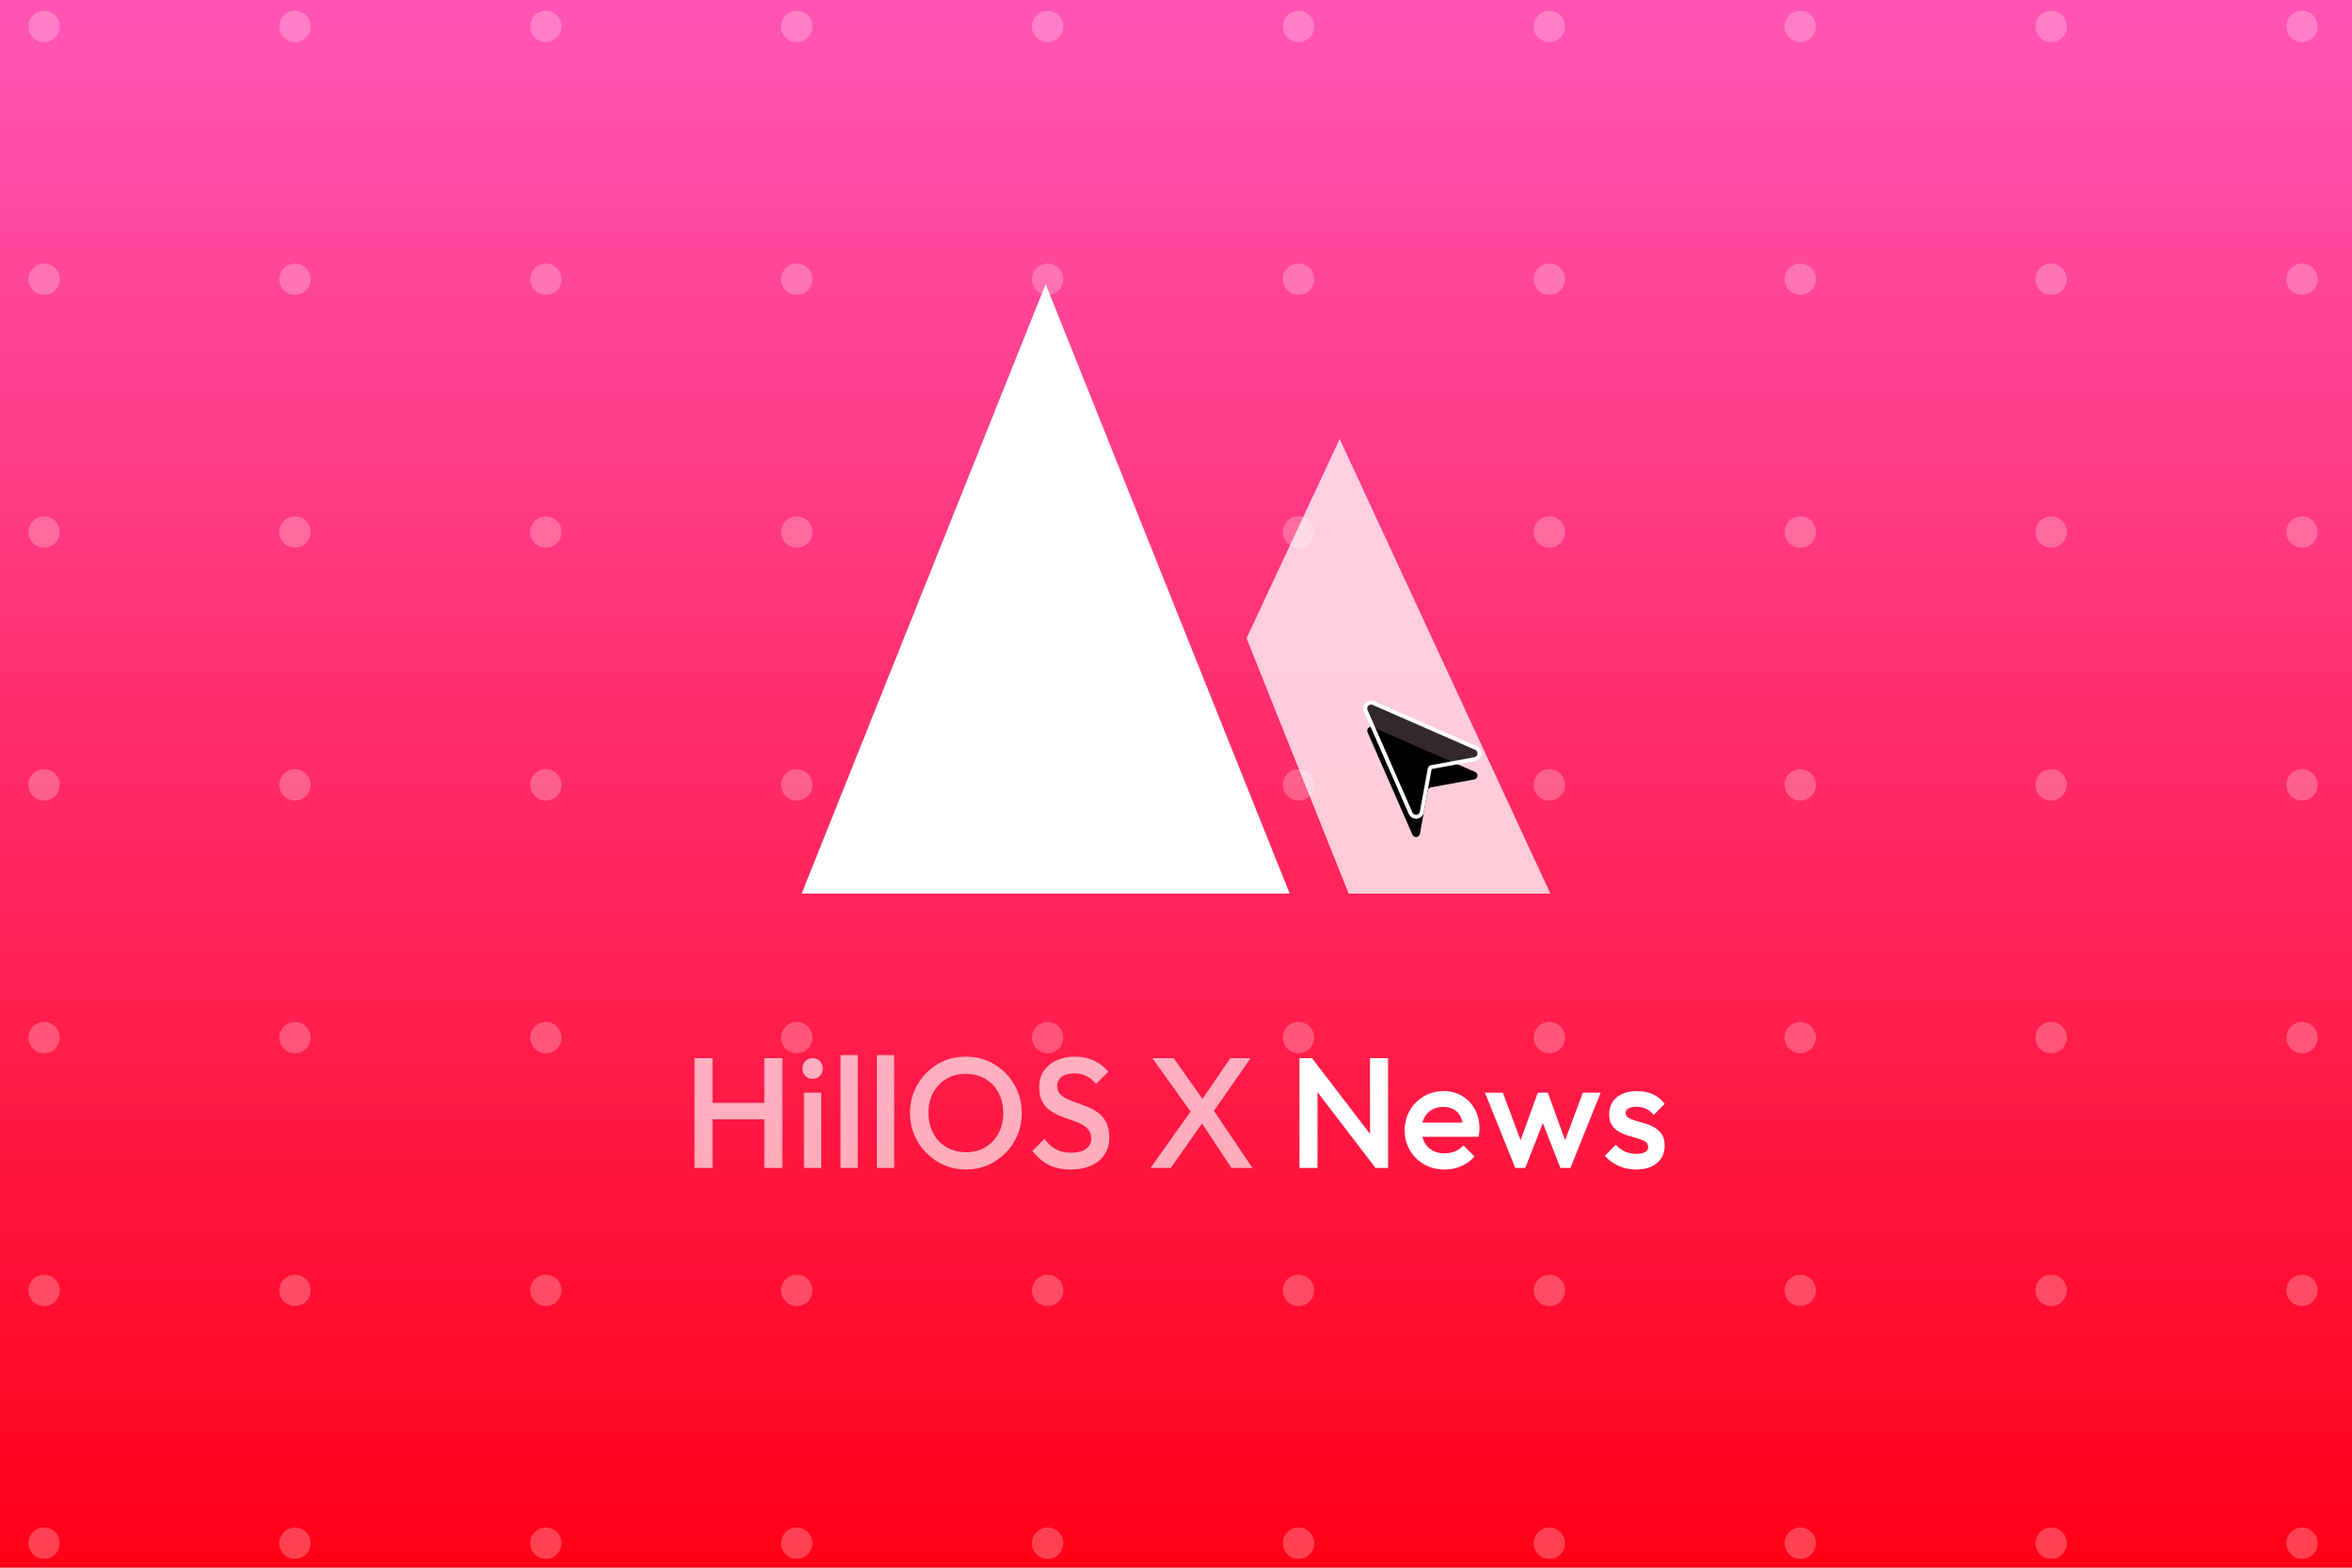 <?xml version="1.0" encoding="UTF-8"?>
<svg xmlns="http://www.w3.org/2000/svg" xmlns:xlink="http://www.w3.org/1999/xlink" width="1200px" height="800px" viewBox="0 0 1200 800" version="1.1">
  <title>新闻</title>
  <defs>
    <linearGradient x1="50%" y1="0%" x2="50%" y2="100%" id="linearGradient-1">
      <stop stop-color="#FF55B6" offset="0%"></stop>
      <stop stop-color="#FF0015" offset="100%"></stop>
      <stop stop-color="#FF0035" offset="100%"></stop>
    </linearGradient>
    <path d="M0,0 L1200,0 L1200,800 L0,800 L0,0 Z" id="path-2"></path>
    <path d="M0,0 L1191,0 L1191,775 L0,775 L0,0 Z" id="path-3"></path>
    <path d="M330.683,305.217 L351.442,252.074 C351.844,251.045 353.004,250.537 354.033,250.939 C354.553,251.142 354.965,251.554 355.168,252.074 L375.927,305.217 C376.329,306.246 375.821,307.406 374.792,307.807 C374.173,308.049 373.474,307.968 372.927,307.59 L354.846,295.1 C354.259,294.694 354.018,294.59 353.732,294.521 C353.446,294.452 353.164,294.452 352.878,294.521 C352.592,294.59 352.351,294.694 351.764,295.1 L333.683,307.59 C332.774,308.218 331.528,307.99 330.901,307.081 C330.523,306.535 330.442,305.836 330.683,305.217 Z" id="path-4"></path>
    <filter x="-95.5%" y="-47.7%" width="259.0%" height="220.5%" filterUnits="objectBoundingBox" id="filter-5">
      <feMorphology radius="2" operator="dilate" in="SourceAlpha" result="shadowSpreadOuter1"></feMorphology>
      <feOffset dx="-8" dy="8" in="shadowSpreadOuter1" result="shadowOffsetOuter1"></feOffset>
      <feGaussianBlur stdDeviation="12" in="shadowOffsetOuter1" result="shadowBlurOuter1"></feGaussianBlur>
      <feComposite in="shadowBlurOuter1" in2="SourceAlpha" operator="out" result="shadowBlurOuter1"></feComposite>
      <feColorMatrix values="0 0 0 0 0.642   0 0 0 0 0   0 0 0 0 0.301  0 0 0 0.771 0" type="matrix" in="shadowBlurOuter1"></feColorMatrix>
    </filter>
  </defs>
  <g id="新闻" stroke="none" fill="none" xlink:href="#path-2">
    <use fill="url(#linearGradient-1)" fill-rule="evenodd" xlink:href="#path-2"></use>
    <g id="层叠" transform="translate(22, 13)" xlink:href="#path-3" stroke="#FFFFFF" stroke-dasharray="0,128" stroke-linecap="round" stroke-linejoin="round" stroke-opacity="0.25" stroke-width="16">
      <line x1="0.5" y1="774.5" x2="1190.5" y2="774.5" id="线条备份-5"></line>
      <line x1="0.5" y1="645.5" x2="1190.5" y2="645.5" id="线条备份-4"></line>
      <line x1="0.5" y1="516.5" x2="1190.5" y2="516.5" id="线条备份-3"></line>
      <line x1="0.5" y1="387.5" x2="1190.5" y2="387.5" id="线条备份-2"></line>
      <line x1="0.5" y1="258.5" x2="1190.5" y2="258.5" id="线条备份"></line>
      <line x1="0.5" y1="129.5" x2="1190.5" y2="129.5" id="线条"></line>
      <line x1="0.5" y1="0.5" x2="1190.5" y2="0.5" id="线条"></line>
    </g>
    <g id="编组" stroke-width="1" fill-rule="evenodd" transform="translate(365, 101)">
      <polygon id="路径" fill="#FFFFFF" points="168.5 44 44 355 293 355"></polygon>
      <path d="M318.504,123 L426,355 L323.085,355 L271,224.702 L318.504,123 Z" id="形状结合" fill-opacity="0.76" fill="#FFFFFF"></path>
      <g id="路径" transform="translate(353.305, 279.305) rotate(-45) translate(-353.305, -279.305)">
        <use fill="black" fill-opacity="1" filter="url(#filter-5)" xlink:href="#path-4"></use>
        <path stroke="#FFFFFF" stroke-width="2" d="M352.101,250.054 C352.804,249.746 353.625,249.706 354.397,250.007 C355.177,250.312 355.795,250.93 356.099,251.71 L376.858,304.853 C377.16,305.625 377.12,306.445 376.812,307.149 C376.504,307.852 375.927,308.437 375.156,308.739 C374.227,309.102 373.179,308.979 372.359,308.413 L354.277,295.922 C353.864,295.637 353.701,295.542 353.498,295.493 C352.909,295.542 352.746,295.637 352.333,295.922 L334.251,308.413 C333.57,308.884 332.762,309.034 332.007,308.896 C331.251,308.757 330.549,308.331 330.078,307.65 C329.511,306.829 329.389,305.781 329.752,304.853 L350.511,251.71 C350.812,250.939 351.398,250.362 352.101,250.054 Z" fill-opacity="0.8" fill="#000000" fill-rule="evenodd"></path>
      </g>
    </g>
    <g id="HillOS-X-News" stroke-width="1" fill-rule="evenodd" transform="translate(348, 516)" fill="#FFFFFF">
      <path d="M6.36,80 L6.36,24 L15.56,24 L15.56,80 L6.36,80 Z M41.96,80 L41.96,24 L51.16,24 L51.16,80 L41.96,80 Z M12.68,55.2 L12.68,46.8 L43.96,46.8 L43.96,55.2 L12.68,55.2 Z" id="形状" fill-opacity="0.65" fill-rule="nonzero"></path>
      <path d="M62.2,80 L62.2,41.6 L71,41.6 L71,80 L62.2,80 Z M66.6,34.56 C65.107,34.56 63.867,34.053 62.88,33.04 C61.893,32.027 61.4,30.773 61.4,29.28 C61.4,27.787 61.893,26.533 62.88,25.52 C63.867,24.507 65.107,24 66.6,24 C68.147,24 69.4,24.507 70.36,25.52 C71.32,26.533 71.8,27.787 71.8,29.28 C71.8,30.773 71.32,32.027 70.36,33.04 C69.4,34.053 68.147,34.56 66.6,34.56 Z" id="形状" fill-opacity="0.65" fill-rule="nonzero"></path>
      <polygon id="路径" fill-opacity="0.65" fill-rule="nonzero" points="80.84 80 80.84 22.4 89.64 22.4 89.64 80"></polygon>
      <polygon id="路径" fill-opacity="0.65" fill-rule="nonzero" points="99.4 80 99.4 22.4 108.2 22.4 108.2 80"></polygon>
      <path d="M144.92,80.8 C140.92,80.8 137.187,80.053 133.72,78.56 C130.253,77.067 127.213,75 124.6,72.36 C121.987,69.72 119.947,66.653 118.48,63.16 C117.013,59.667 116.28,55.92 116.28,51.92 C116.28,47.92 117.013,44.187 118.48,40.72 C119.947,37.253 121.973,34.2 124.56,31.56 C127.147,28.92 130.16,26.867 133.6,25.4 C137.04,23.933 140.76,23.2 144.76,23.2 C148.76,23.2 152.48,23.933 155.92,25.4 C159.36,26.867 162.387,28.92 165,31.56 C167.613,34.2 169.653,37.267 171.12,40.76 C172.587,44.253 173.32,48 173.32,52 C173.32,56 172.587,59.747 171.12,63.24 C169.653,66.733 167.627,69.787 165.04,72.4 C162.453,75.013 159.44,77.067 156,78.56 C152.56,80.053 148.867,80.8 144.92,80.8 Z M144.76,72 C148.547,72 151.867,71.147 154.72,69.44 C157.573,67.733 159.813,65.373 161.44,62.36 C163.067,59.347 163.88,55.867 163.88,51.92 C163.88,48.987 163.413,46.307 162.48,43.88 C161.547,41.453 160.227,39.347 158.52,37.56 C156.813,35.773 154.8,34.4 152.48,33.44 C150.16,32.48 147.587,32 144.76,32 C141.027,32 137.733,32.84 134.88,34.52 C132.027,36.2 129.787,38.533 128.16,41.52 C126.533,44.507 125.72,47.973 125.72,51.92 C125.72,54.853 126.187,57.56 127.12,60.04 C128.053,62.52 129.36,64.64 131.04,66.4 C132.72,68.16 134.733,69.533 137.08,70.52 C139.427,71.507 141.987,72 144.76,72 Z" id="形状" fill-opacity="0.65" fill-rule="nonzero"></path>
      <path d="M198.28,80.8 C193.853,80.8 190.093,80 187,78.4 C183.907,76.8 181.133,74.453 178.68,71.36 L184.92,65.12 C186.467,67.36 188.307,69.107 190.44,70.36 C192.573,71.613 195.293,72.24 198.6,72.24 C201.693,72.24 204.16,71.6 206,70.32 C207.84,69.04 208.76,67.28 208.76,65.04 C208.76,63.173 208.28,61.653 207.32,60.48 C206.36,59.307 205.093,58.333 203.52,57.56 C201.947,56.787 200.213,56.093 198.32,55.48 C196.427,54.867 194.533,54.173 192.64,53.4 C190.747,52.627 189.013,51.653 187.44,50.48 C185.867,49.307 184.6,47.787 183.64,45.92 C182.68,44.053 182.2,41.68 182.2,38.8 C182.2,35.493 183.013,32.68 184.64,30.36 C186.267,28.04 188.467,26.267 191.24,25.04 C194.013,23.813 197.107,23.2 200.52,23.2 C204.2,23.2 207.493,23.92 210.4,25.36 C213.307,26.8 215.667,28.64 217.48,30.88 L211.24,37.12 C209.64,35.307 207.973,33.96 206.24,33.08 C204.507,32.2 202.52,31.76 200.28,31.76 C197.507,31.76 195.333,32.32 193.76,33.44 C192.187,34.56 191.4,36.133 191.4,38.16 C191.4,39.867 191.88,41.24 192.84,42.28 C193.8,43.32 195.067,44.2 196.64,44.92 C198.213,45.64 199.947,46.32 201.84,46.96 C203.733,47.6 205.627,48.32 207.52,49.12 C209.413,49.92 211.147,50.947 212.72,52.2 C214.293,53.453 215.56,55.067 216.52,57.04 C217.48,59.013 217.96,61.493 217.96,64.48 C217.96,69.493 216.187,73.467 212.64,76.4 C209.093,79.333 204.307,80.8 198.28,80.8 Z" id="路径" fill-opacity="0.65" fill-rule="nonzero"></path>
      <path d="M280.28,80 L263.8,55.04 L262.12,55.04 L239.96,24 L250.84,24 L267.4,47.52 L269.08,47.52 L291,80 L280.28,80 Z M239,80 L260.28,50.08 L266.6,55.44 L249.32,80 L239,80 Z M269.72,53.2 L263.4,47.84 L279.72,24 L290.04,24 L269.72,53.2 Z" id="形状" fill-opacity="0.65" fill-rule="nonzero"></path>
      <path d="M315,80 L315,24 L321.4,24 L324.2,34.56 L324.2,80 L315,80 Z M353.8,80 L320.28,36.24 L321.4,24 L354.92,67.76 L353.8,80 Z M353.8,80 L351,70.16 L351,24 L360.2,24 L360.2,80 L353.8,80 Z" id="形状" fill-rule="nonzero"></path>
      <path d="M389,80.8 C385.16,80.8 381.707,79.933 378.64,78.2 C375.573,76.467 373.147,74.08 371.36,71.04 C369.573,68 368.68,64.587 368.68,60.8 C368.68,57.013 369.56,53.613 371.32,50.6 C373.08,47.587 375.467,45.2 378.48,43.44 C381.493,41.68 384.84,40.8 388.52,40.8 C392.093,40.8 395.253,41.627 398,43.28 C400.747,44.933 402.907,47.2 404.48,50.08 C406.053,52.96 406.84,56.24 406.84,59.92 C406.84,60.56 406.8,61.213 406.72,61.88 C406.64,62.547 406.52,63.28 406.36,64.08 L374.84,64.08 L374.84,56.88 L401.8,56.88 L398.52,59.76 C398.413,57.413 397.96,55.44 397.16,53.84 C396.36,52.24 395.227,51.013 393.76,50.16 C392.293,49.307 390.493,48.88 388.36,48.88 C386.12,48.88 384.173,49.36 382.52,50.32 C380.867,51.28 379.587,52.627 378.68,54.36 C377.773,56.093 377.32,58.16 377.32,60.56 C377.32,62.96 377.8,65.067 378.76,66.88 C379.72,68.693 381.08,70.093 382.84,71.08 C384.6,72.067 386.627,72.56 388.92,72.56 C390.893,72.56 392.72,72.213 394.4,71.52 C396.08,70.827 397.507,69.813 398.68,68.48 L404.28,74.16 C402.413,76.347 400.147,78 397.48,79.12 C394.813,80.24 391.987,80.8 389,80.8 Z" id="路径" fill-rule="nonzero"></path>
      <polygon id="路径" fill-rule="nonzero" points="425.08 80 409.64 41.6 418.76 41.6 429.16 69.52 426.44 69.6 436.6 41.6 441.72 41.6 451.88 69.6 449.16 69.52 459.56 41.6 468.68 41.6 453.24 80 448.12 80 437.72 53.44 440.6 53.44 430.2 80"></polygon>
      <path d="M486.76,80.8 C484.627,80.8 482.573,80.52 480.6,79.96 C478.627,79.4 476.813,78.6 475.16,77.56 C473.507,76.52 472.067,75.253 470.84,73.76 L476.44,68.16 C477.773,69.707 479.307,70.867 481.04,71.64 C482.773,72.413 484.733,72.8 486.92,72.8 C488.893,72.8 490.387,72.507 491.4,71.92 C492.413,71.333 492.92,70.48 492.92,69.36 C492.92,68.187 492.44,67.28 491.48,66.64 C490.52,66 489.28,65.453 487.76,65 C486.24,64.547 484.64,64.08 482.96,63.6 C481.28,63.12 479.68,62.467 478.16,61.64 C476.64,60.813 475.4,59.68 474.44,58.24 C473.48,56.8 473,54.933 473,52.64 C473,50.187 473.573,48.08 474.72,46.32 C475.867,44.56 477.493,43.2 479.6,42.24 C481.707,41.28 484.227,40.8 487.16,40.8 C490.253,40.8 492.987,41.347 495.36,42.44 C497.733,43.533 499.72,45.173 501.32,47.36 L495.72,52.96 C494.6,51.573 493.32,50.533 491.88,49.84 C490.44,49.147 488.787,48.8 486.92,48.8 C485.16,48.8 483.8,49.067 482.84,49.6 C481.88,50.133 481.4,50.907 481.4,51.92 C481.4,52.987 481.88,53.813 482.84,54.4 C483.8,54.987 485.04,55.493 486.56,55.92 C488.08,56.347 489.68,56.813 491.36,57.32 C493.04,57.827 494.64,58.52 496.16,59.4 C497.68,60.28 498.92,61.453 499.88,62.92 C500.84,64.387 501.32,66.293 501.32,68.64 C501.32,72.373 500.013,75.333 497.4,77.52 C494.787,79.707 491.24,80.8 486.76,80.8 Z" id="路径" fill-rule="nonzero"></path>
    </g>
  </g>
</svg>
